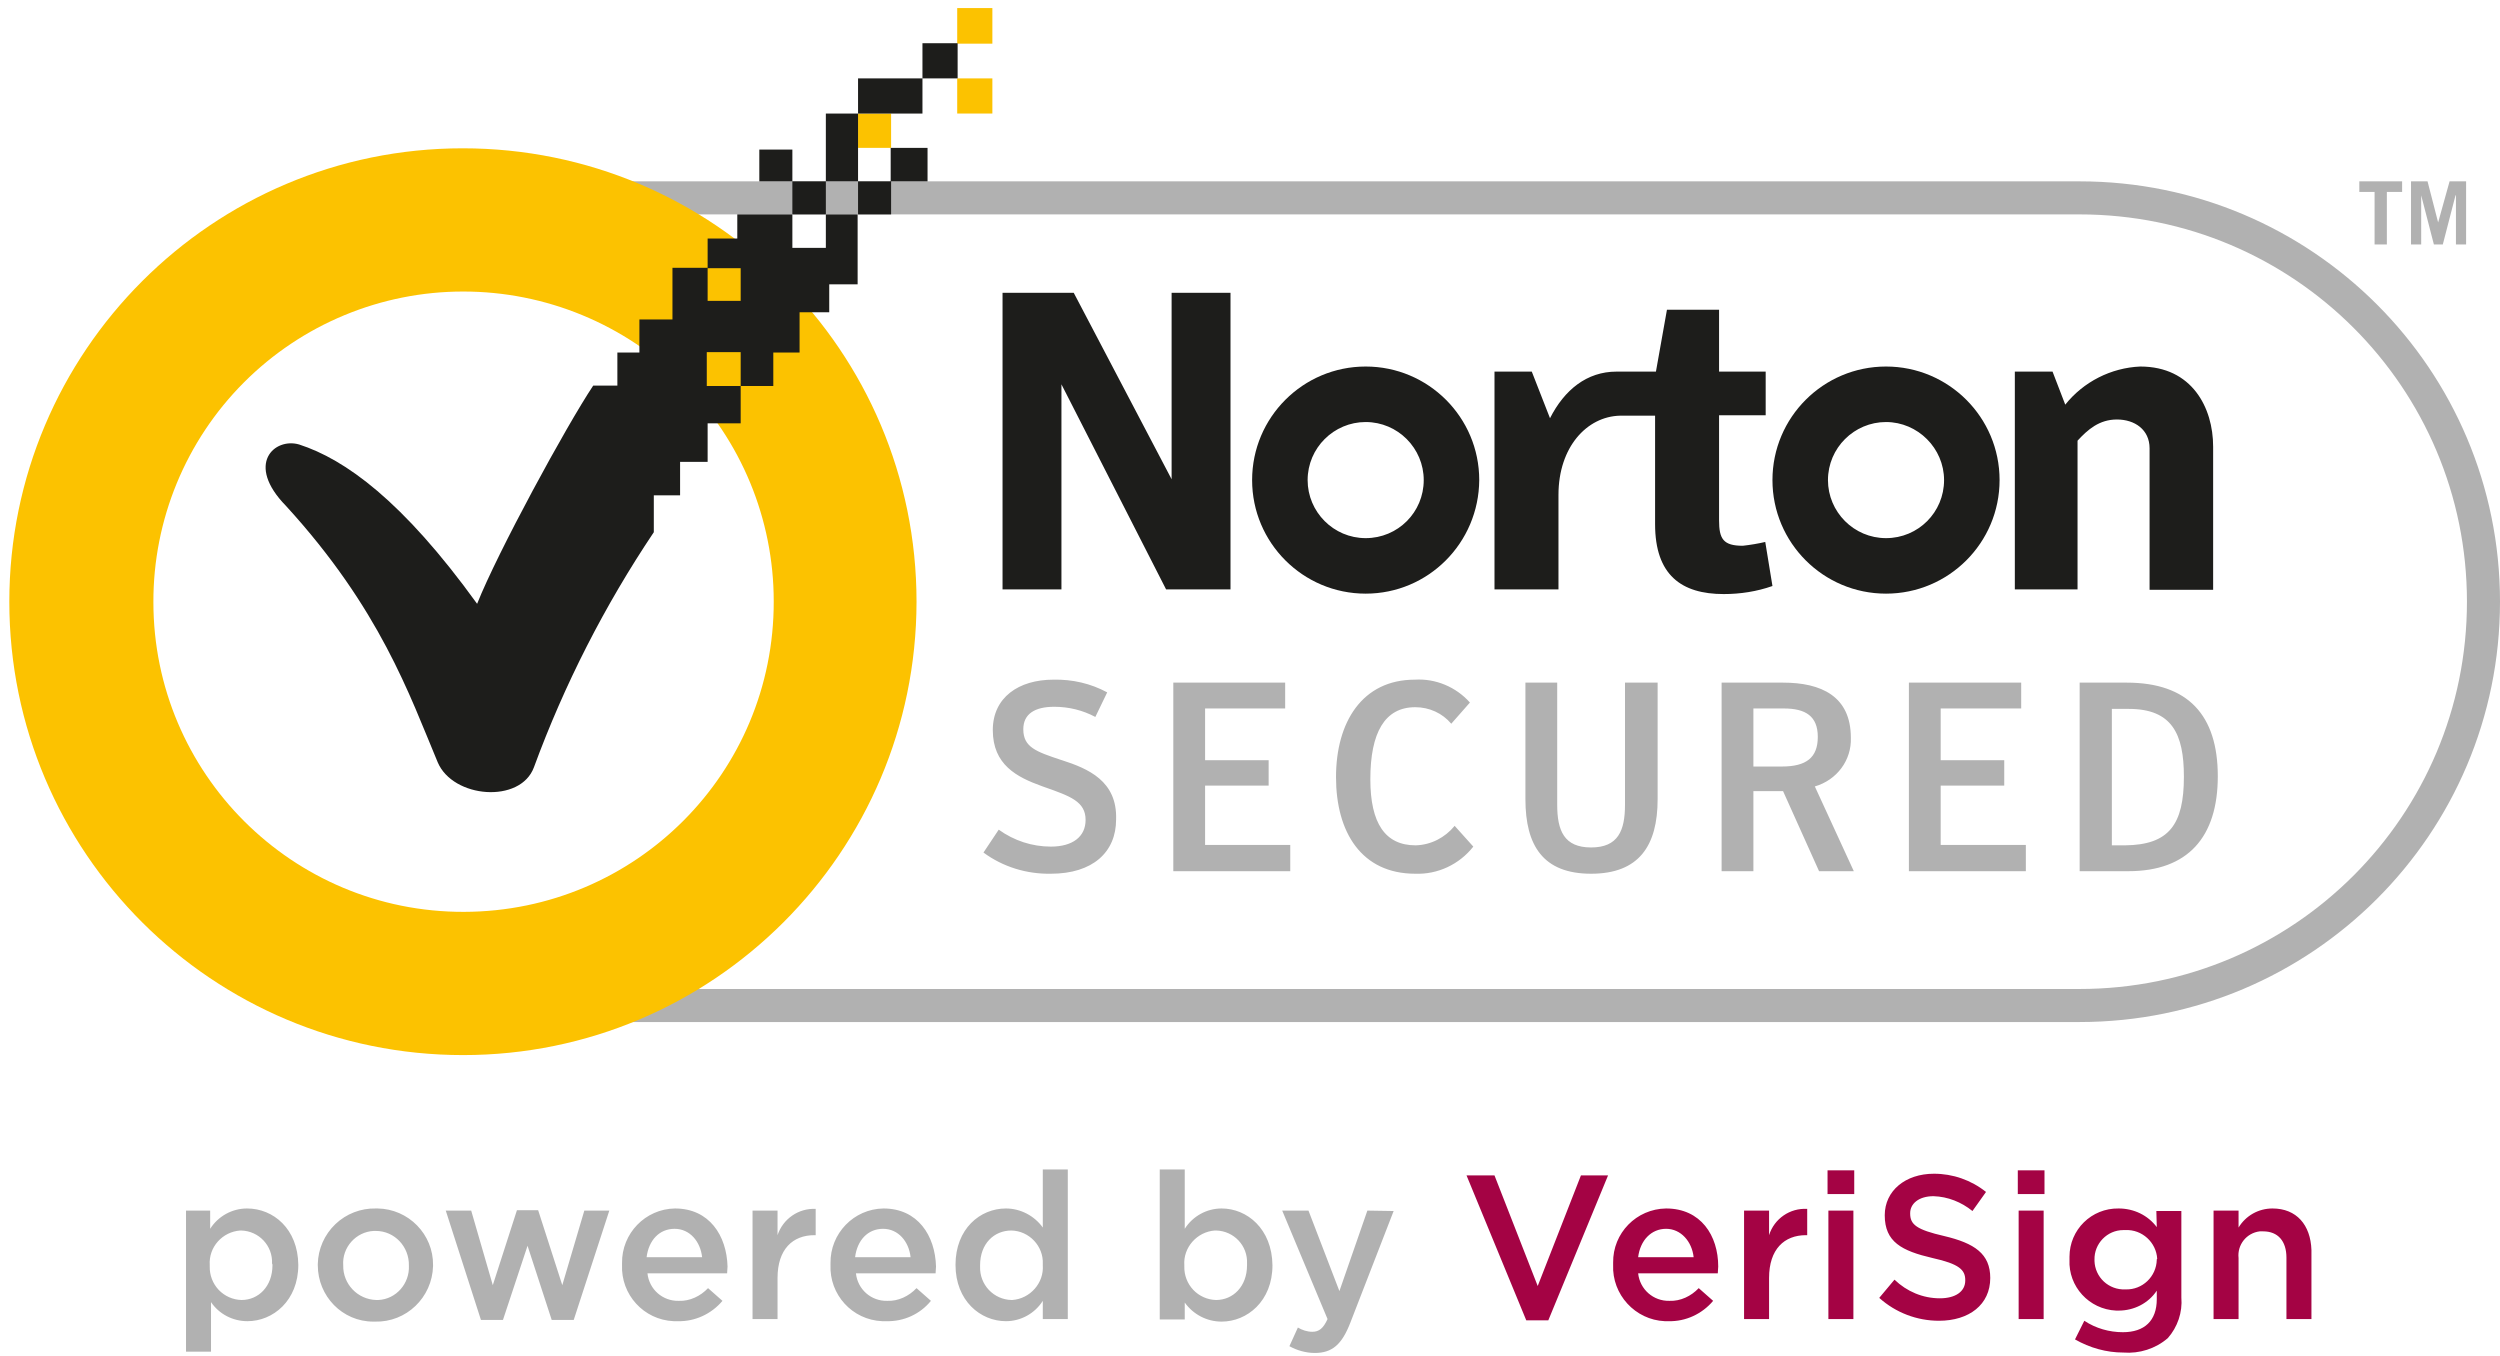<svg width="59" height="32" viewBox="0 0 59 32" fill="none" xmlns="http://www.w3.org/2000/svg">
<path fill-rule="evenodd" clip-rule="evenodd" d="M32.23 8.65C30.75 8.65 29.55 9.85 29.55 11.33C29.55 12.81 30.75 14.01 32.23 14.01C33.71 14.01 34.9 12.81 34.91 11.33C34.91 9.85 33.71 8.65 32.23 8.65ZM41.83 11.33C41.83 9.85 43.03 8.65 44.51 8.65C45.99 8.65 47.19 9.85 47.19 11.33C47.19 12.81 45.99 14.01 44.51 14.01C43.03 14.01 41.83 12.81 41.83 11.33ZM43.14 11.33C43.14 12.08 43.75 12.7 44.51 12.7C45.27 12.7 45.88 12.09 45.88 11.33C45.88 10.58 45.26 9.96 44.51 9.96C43.76 9.96 43.14 10.57 43.14 11.33ZM30.86 11.33C30.86 12.08 31.47 12.7 32.23 12.7C32.99 12.7 33.6 12.09 33.6 11.33C33.6 10.58 32.99 9.96 32.23 9.96C31.48 9.96 30.86 10.57 30.86 11.33Z" fill="#1D1D1B"/>
<path fill-rule="evenodd" clip-rule="evenodd" d="M25.34 6.91L27.65 11.31V6.91H29.04V13.91H27.52L25.05 9.07V13.91H23.66V6.91H25.34ZM41.13 12.88C40.67 12.88 40.57 12.72 40.57 12.28V9.8H41.67V8.77H40.57V7.31H39.34L39.08 8.77H38.15C37.45 8.77 36.92 9.2 36.58 9.87L36.15 8.77H35.27V13.91H36.78V11.68C36.78 10.55 37.45 9.83 38.23 9.81H39.06V12.37C39.06 13.57 39.68 14.02 40.68 14.02C41.07 14.02 41.46 13.96 41.83 13.83L41.66 12.79C41.49 12.83 41.31 12.86 41.13 12.88ZM50.51 8.65C49.82 8.68 49.17 9.01 48.74 9.55L48.44 8.77H47.55V13.91H49.03V10.4C49.27 10.14 49.54 9.9 49.96 9.9C50.38 9.9 50.73 10.14 50.73 10.58V13.92H52.23V10.54C52.23 9.62 51.73 8.65 50.51 8.65Z" fill="#1D1D1B"/>
<path fill-rule="evenodd" clip-rule="evenodd" d="M10.98 4.28H49.08C54.56 4.28 59 8.72 59 14.2C59 19.68 54.56 24.12 49.08 24.12H10.98C5.5 24.12 1.06 19.68 1.06 14.2C1.06 8.72 5.5 4.28 10.98 4.28ZM10.98 23.34H49.08C54.13 23.34 58.22 19.25 58.22 14.2C58.22 9.15 54.13 5.06 49.08 5.06H10.98C5.93 5.06 1.84 9.15 1.84 14.2C1.84 19.25 5.93 23.34 10.98 23.34ZM56.04 5.77H56.33V4.53H56.69V4.28H55.68V4.53H56.04V5.77ZM57.44 5.77L57.14 4.61V5.77H56.9V4.28H57.29L57.54 5.25L57.81 4.28H58.2V5.77H57.96V4.61H57.95L57.65 5.77H57.44Z" fill="#B1B1B1"/>
<path fill-rule="evenodd" clip-rule="evenodd" d="M32.34 18.39C32.34 19.43 32.69 19.95 33.41 19.95C33.77 19.94 34.1 19.77 34.33 19.49L34.77 19.98C34.44 20.4 33.93 20.64 33.4 20.62C32.13 20.62 31.53 19.64 31.53 18.34C31.53 17.04 32.15 16.04 33.39 16.04C33.88 16.01 34.36 16.21 34.69 16.58L34.25 17.08C34.04 16.83 33.73 16.69 33.4 16.69C32.68 16.69 32.34 17.29 32.34 18.39ZM25.06 17.94L25.046 17.936C24.455 17.739 24.15 17.637 24.15 17.21C24.15 16.85 24.42 16.68 24.88 16.68C25.22 16.68 25.55 16.76 25.85 16.92L26.13 16.34C25.74 16.13 25.31 16.03 24.86 16.04C24.04 16.04 23.43 16.46 23.43 17.23C23.43 18.05 24 18.34 24.58 18.55L24.652 18.576C25.259 18.79 25.62 18.917 25.62 19.35C25.62 19.75 25.31 19.98 24.8 19.98C24.36 19.98 23.93 19.84 23.57 19.58L23.21 20.12C23.67 20.46 24.23 20.63 24.8 20.62C25.79 20.62 26.34 20.11 26.34 19.34C26.37 18.43 25.68 18.14 25.06 17.94ZM28.44 18.54H29.94V17.94H28.44V16.72H30.33V16.11H27.69V20.56H30.45V19.94H28.44V18.54ZM38.35 18.99C38.35 19.6 38.19 20 37.55 20C36.91 20 36.75 19.6 36.75 18.99V16.11H36V18.86C36 19.96 36.42 20.62 37.55 20.62C38.68 20.62 39.12 19.96 39.12 18.86V16.11H38.35V18.99ZM42.08 16.11C42.98 16.11 43.68 16.43 43.68 17.41C43.7 17.94 43.35 18.41 42.83 18.56L43.75 20.56H42.93L42.08 18.67H41.38V20.56H40.63V16.11H42.08ZM42.05 18.09H41.38V16.72H42.1C42.61 16.72 42.9 16.9 42.9 17.39C42.9 17.88 42.63 18.09 42.05 18.09ZM47.3 18.54H45.8V19.94H47.81V20.56H45.05V16.11H47.7V16.72H45.8V17.94H47.3V18.54ZM50.19 16.11H49.08V20.56H50.23C51.63 20.56 52.34 19.76 52.34 18.32C52.34 16.88 51.64 16.11 50.19 16.11ZM49.84 19.95H50.15C51.19 19.94 51.54 19.46 51.54 18.33C51.54 17.32 51.26 16.73 50.24 16.73H49.84V19.95Z" fill="#B1B1B1"/>
<path fill-rule="evenodd" clip-rule="evenodd" d="M22.59 0.19H23.42V1.03H22.59V0.19ZM23.42 1.85H22.59V2.68H23.42V1.85ZM10.93 24.9C5.02 24.9 0.22 20.12 0.22 14.2C0.22 8.3 5.01 3.5 10.92 3.5C16.83 3.5 21.63 8.28 21.63 14.2V14.21C21.62 20.11 16.83 24.9 10.93 24.9ZM10.93 6.88C8.988 6.88 7.125 7.653 5.754 9.028C4.383 10.403 3.615 12.268 3.62 14.21C3.62 18.25 6.9 21.53 10.95 21.52C15 21.51 18.27 18.24 18.26 14.19C18.26 12.25 17.49 10.39 16.12 9.02C14.741 7.649 12.875 6.879 10.93 6.88ZM21.03 2.68H20.25V3.49H21.03V2.68Z" fill="#FCC200"/>
<path fill-rule="evenodd" clip-rule="evenodd" d="M22.6 1.02H21.77V1.85H20.25V2.68H21.77V1.85H22.6V1.02ZM21.02 3.49H21.89V4.28H21.03V4.28H21.02V3.49ZM20.25 4.28H21.02V4.28H21.03V5.06H20.25V4.28H20.25V4.28ZM20.25 4.28H20.25V4.28H19.49V2.68H20.25V4.28ZM18.7 4.28H19.49V5.06H18.7V4.28ZM18.7 4.28H17.92V3.53H18.7L18.7 4.28Z" fill="#1D1D1B"/>
<path d="M19.49 5.06V5.85H18.7V5.06H17.4V5.63H16.7V6.33H17.48V7.1H16.7V6.32H15.87V7.54H15.09V8.32H14.57V9.1H14C13.36 10.06 11.74 13.04 11.26 14.25C9.5 11.81 8.14 10.84 7.06 10.49C6.48 10.32 5.78 10.95 6.75 11.94C8.97 14.37 9.66 16.39 10.33 17.99C10.69 18.84 12.28 18.97 12.6 18.11C13.32 16.15 14.27 14.29 15.43 12.56V11.69H16.05V10.9H16.7V9.99H17.48V9.11H16.68V8.31H17.48V9.11H18.25V8.32H18.87V7.37H19.57V6.71H20.24V5.06H19.49Z" fill="#1D1D1B"/>
<path fill-rule="evenodd" clip-rule="evenodd" d="M23.74 28.52C24.08 28.52 24.41 28.69 24.61 28.97V27.6H25.2V31.13H24.61V30.7C24.42 31 24.09 31.18 23.74 31.18C23.14 31.18 22.55 30.7 22.55 29.85C22.55 29 23.13 28.52 23.74 28.52ZM7.914 28.891C8.171 28.645 8.515 28.512 8.87 28.52H8.91C9.64 28.53 10.23 29.13 10.22 29.86V29.88C10.2 30.62 9.59 31.21 8.85 31.19H8.81C8.08 31.19 7.5 30.59 7.5 29.86V29.83C7.508 29.474 7.657 29.137 7.914 28.891ZM5.83 28.52C5.48 28.52 5.15 28.7 4.96 29V28.57H4.39V31.9H4.98V30.73C5.17 31.01 5.49 31.18 5.84 31.18C6.44 31.18 7.04 30.7 7.04 29.85C7.03 29 6.45 28.52 5.83 28.52ZM6.43 29.86C6.43 30.36 6.1 30.68 5.7 30.68C5.496 30.675 5.302 30.589 5.161 30.441C5.021 30.292 4.945 30.094 4.95 29.89V29.86C4.92 29.43 5.25 29.07 5.67 29.04H5.69C6.11 29.05 6.44 29.4 6.42 29.82C6.43 29.83 6.43 29.84 6.43 29.86ZM9.65 29.87C9.67 30.29 9.35 30.66 8.93 30.68H8.88C8.439 30.668 8.09 30.302 8.1 29.86C8.07 29.44 8.4 29.07 8.82 29.05H8.87C9.31 29.05 9.66 29.42 9.65 29.87ZM12.7 28.56L13.27 30.33L13.79 28.57H14.38L13.54 31.15H13.02L12.45 29.4L11.87 31.15H11.35L10.52 28.57H11.12L11.63 30.33L12.2 28.56H12.7ZM15.93 28.52C15.23 28.53 14.67 29.11 14.68 29.81V29.85C14.65 30.55 15.19 31.15 15.9 31.18H16C16.4 31.19 16.79 31.01 17.05 30.7L16.71 30.4C16.53 30.59 16.28 30.71 16.02 30.7C15.64 30.71 15.32 30.43 15.28 30.05H17.16C17.16 30.019 17.163 29.99 17.165 29.963V29.963V29.963V29.963V29.963V29.963V29.963V29.963V29.963V29.963C17.168 29.938 17.17 29.914 17.17 29.89C17.15 29.16 16.74 28.52 15.93 28.52ZM15.92 29C15.56 29 15.31 29.27 15.26 29.67H16.57C16.53 29.3 16.28 29 15.92 29ZM18.35 29.15V28.57H17.76V31.13H18.35V30.16C18.35 29.48 18.71 29.15 19.22 29.15H19.25V28.53C18.85 28.51 18.48 28.76 18.35 29.15ZM19.6 29.81C19.59 29.11 20.15 28.53 20.85 28.52C21.66 28.52 22.07 29.16 22.09 29.89C22.09 29.914 22.088 29.938 22.085 29.963V29.963V29.963V29.963V29.963V29.963C22.083 29.99 22.08 30.019 22.08 30.05H20.2C20.24 30.43 20.56 30.71 20.94 30.7C21.2 30.71 21.45 30.59 21.63 30.4L21.97 30.7C21.71 31.02 21.32 31.19 20.92 31.18H20.82C20.11 31.15 19.57 30.55 19.6 29.85V29.81ZM20.18 29.67C20.23 29.27 20.48 29 20.84 29C21.2 29 21.45 29.3 21.49 29.67H20.18ZM24.61 29.86C24.64 30.28 24.31 30.65 23.89 30.68H23.87C23.668 30.675 23.477 30.59 23.338 30.443C23.2 30.297 23.125 30.102 23.13 29.9V29.86C23.13 29.35 23.46 29.04 23.87 29.04C24.29 29.05 24.63 29.41 24.61 29.83V29.86ZM27.96 29C28.15 28.7 28.48 28.52 28.83 28.52C29.43 28.52 30.02 29 30.03 29.86C30.03 30.71 29.43 31.19 28.83 31.19C28.48 31.19 28.16 31.02 27.96 30.74V31.14H27.37V27.6H27.96V29ZM29.43 29.86C29.43 30.36 29.1 30.68 28.7 30.68C28.496 30.675 28.302 30.589 28.161 30.441C28.021 30.292 27.945 30.094 27.95 29.89V29.86C27.92 29.44 28.25 29.07 28.67 29.04H28.7C29.12 29.05 29.45 29.4 29.43 29.82V29.86ZM31.61 30.47L32.27 28.57L32.89 28.58L31.87 31.21C31.67 31.73 31.44 31.93 31.03 31.93C30.82 31.93 30.61 31.87 30.43 31.77L30.63 31.33C30.73 31.39 30.85 31.43 30.97 31.43C31.13 31.43 31.23 31.35 31.33 31.13L30.26 28.57H30.88L31.61 30.47Z" fill="#B1B1B1"/>
<path fill-rule="evenodd" clip-rule="evenodd" d="M43.76 27.62H43.13V28.18H43.76V27.62ZM35.27 27.74L36.29 30.35L37.31 27.74H37.95L36.54 31.16H36.02L34.61 27.74H35.27ZM38.07 29.8C38.06 29.1 38.62 28.53 39.32 28.52C40.14 28.52 40.55 29.16 40.55 29.89C40.55 29.914 40.548 29.938 40.545 29.963C40.543 29.99 40.54 30.019 40.54 30.05H38.66C38.7 30.43 39.02 30.71 39.4 30.7C39.66 30.71 39.91 30.59 40.09 30.4L40.43 30.7C40.17 31.01 39.78 31.19 39.38 31.18H39.29C38.59 31.15 38.04 30.55 38.07 29.85V29.8ZM38.66 29.67C38.71 29.27 38.97 29 39.32 29C39.67 29 39.93 29.3 39.97 29.67H38.66ZM41.75 28.57V29.15C41.872 28.761 42.243 28.505 42.65 28.53V29.15H42.62C42.11 29.15 41.75 29.48 41.75 30.16V31.13H41.16V28.57H41.75ZM43.15 28.57H43.74V31.13H43.15V28.57ZM45.88 29.17C45.23 29.02 45.08 28.9 45.08 28.64V28.63C45.08 28.41 45.28 28.23 45.63 28.23C45.97 28.24 46.29 28.37 46.55 28.58L46.87 28.13C46.521 27.851 46.087 27.699 45.64 27.7C44.97 27.7 44.48 28.1 44.48 28.68C44.48 29.31 44.88 29.52 45.61 29.69C46.24 29.83 46.38 29.97 46.38 30.21V30.22C46.38 30.48 46.15 30.64 45.78 30.64C45.38 30.64 45 30.48 44.71 30.2L44.35 30.63C44.74 30.98 45.24 31.17 45.76 31.17C46.47 31.17 46.97 30.79 46.97 30.16C46.97 29.59 46.6 29.34 45.88 29.17ZM48.25 27.62H47.62V28.18H48.25V27.62ZM47.64 28.57H48.23V31.13H47.64V28.57ZM50 28.52C50.36 28.52 50.69 28.68 50.9 28.96L50.89 28.58H51.48V30.62C51.51 30.97 51.39 31.32 51.16 31.58C50.87 31.83 50.49 31.95 50.11 31.92C49.71 31.92 49.32 31.81 48.97 31.61L49.19 31.17C49.46 31.35 49.78 31.44 50.1 31.44C50.61 31.44 50.9 31.17 50.9 30.66V30.46C50.7 30.76 50.36 30.93 50 30.93H49.94C49.3 30.9 48.81 30.36 48.84 29.73V29.66C48.84 29.02 49.36 28.51 50 28.52ZM50.9 29.73C50.89 30.13 50.56 30.44 50.17 30.43H50.15C49.966 30.437 49.786 30.37 49.651 30.245C49.516 30.119 49.436 29.945 49.43 29.76V29.73C49.42 29.35 49.73 29.03 50.11 29.03H50.16C50.55 29.01 50.89 29.32 50.91 29.71C50.9 29.71 50.9 29.72 50.9 29.73ZM52.83 28.97C53 28.69 53.3 28.52 53.63 28.52C54.2 28.52 54.53 28.91 54.55 29.5V31.13H53.96V29.68C53.96 29.29 53.76 29.06 53.41 29.06H53.33C53.018 29.097 52.795 29.378 52.83 29.69V31.13H52.24V28.57H52.83V28.97Z" fill="#A40344"/>
</svg>
